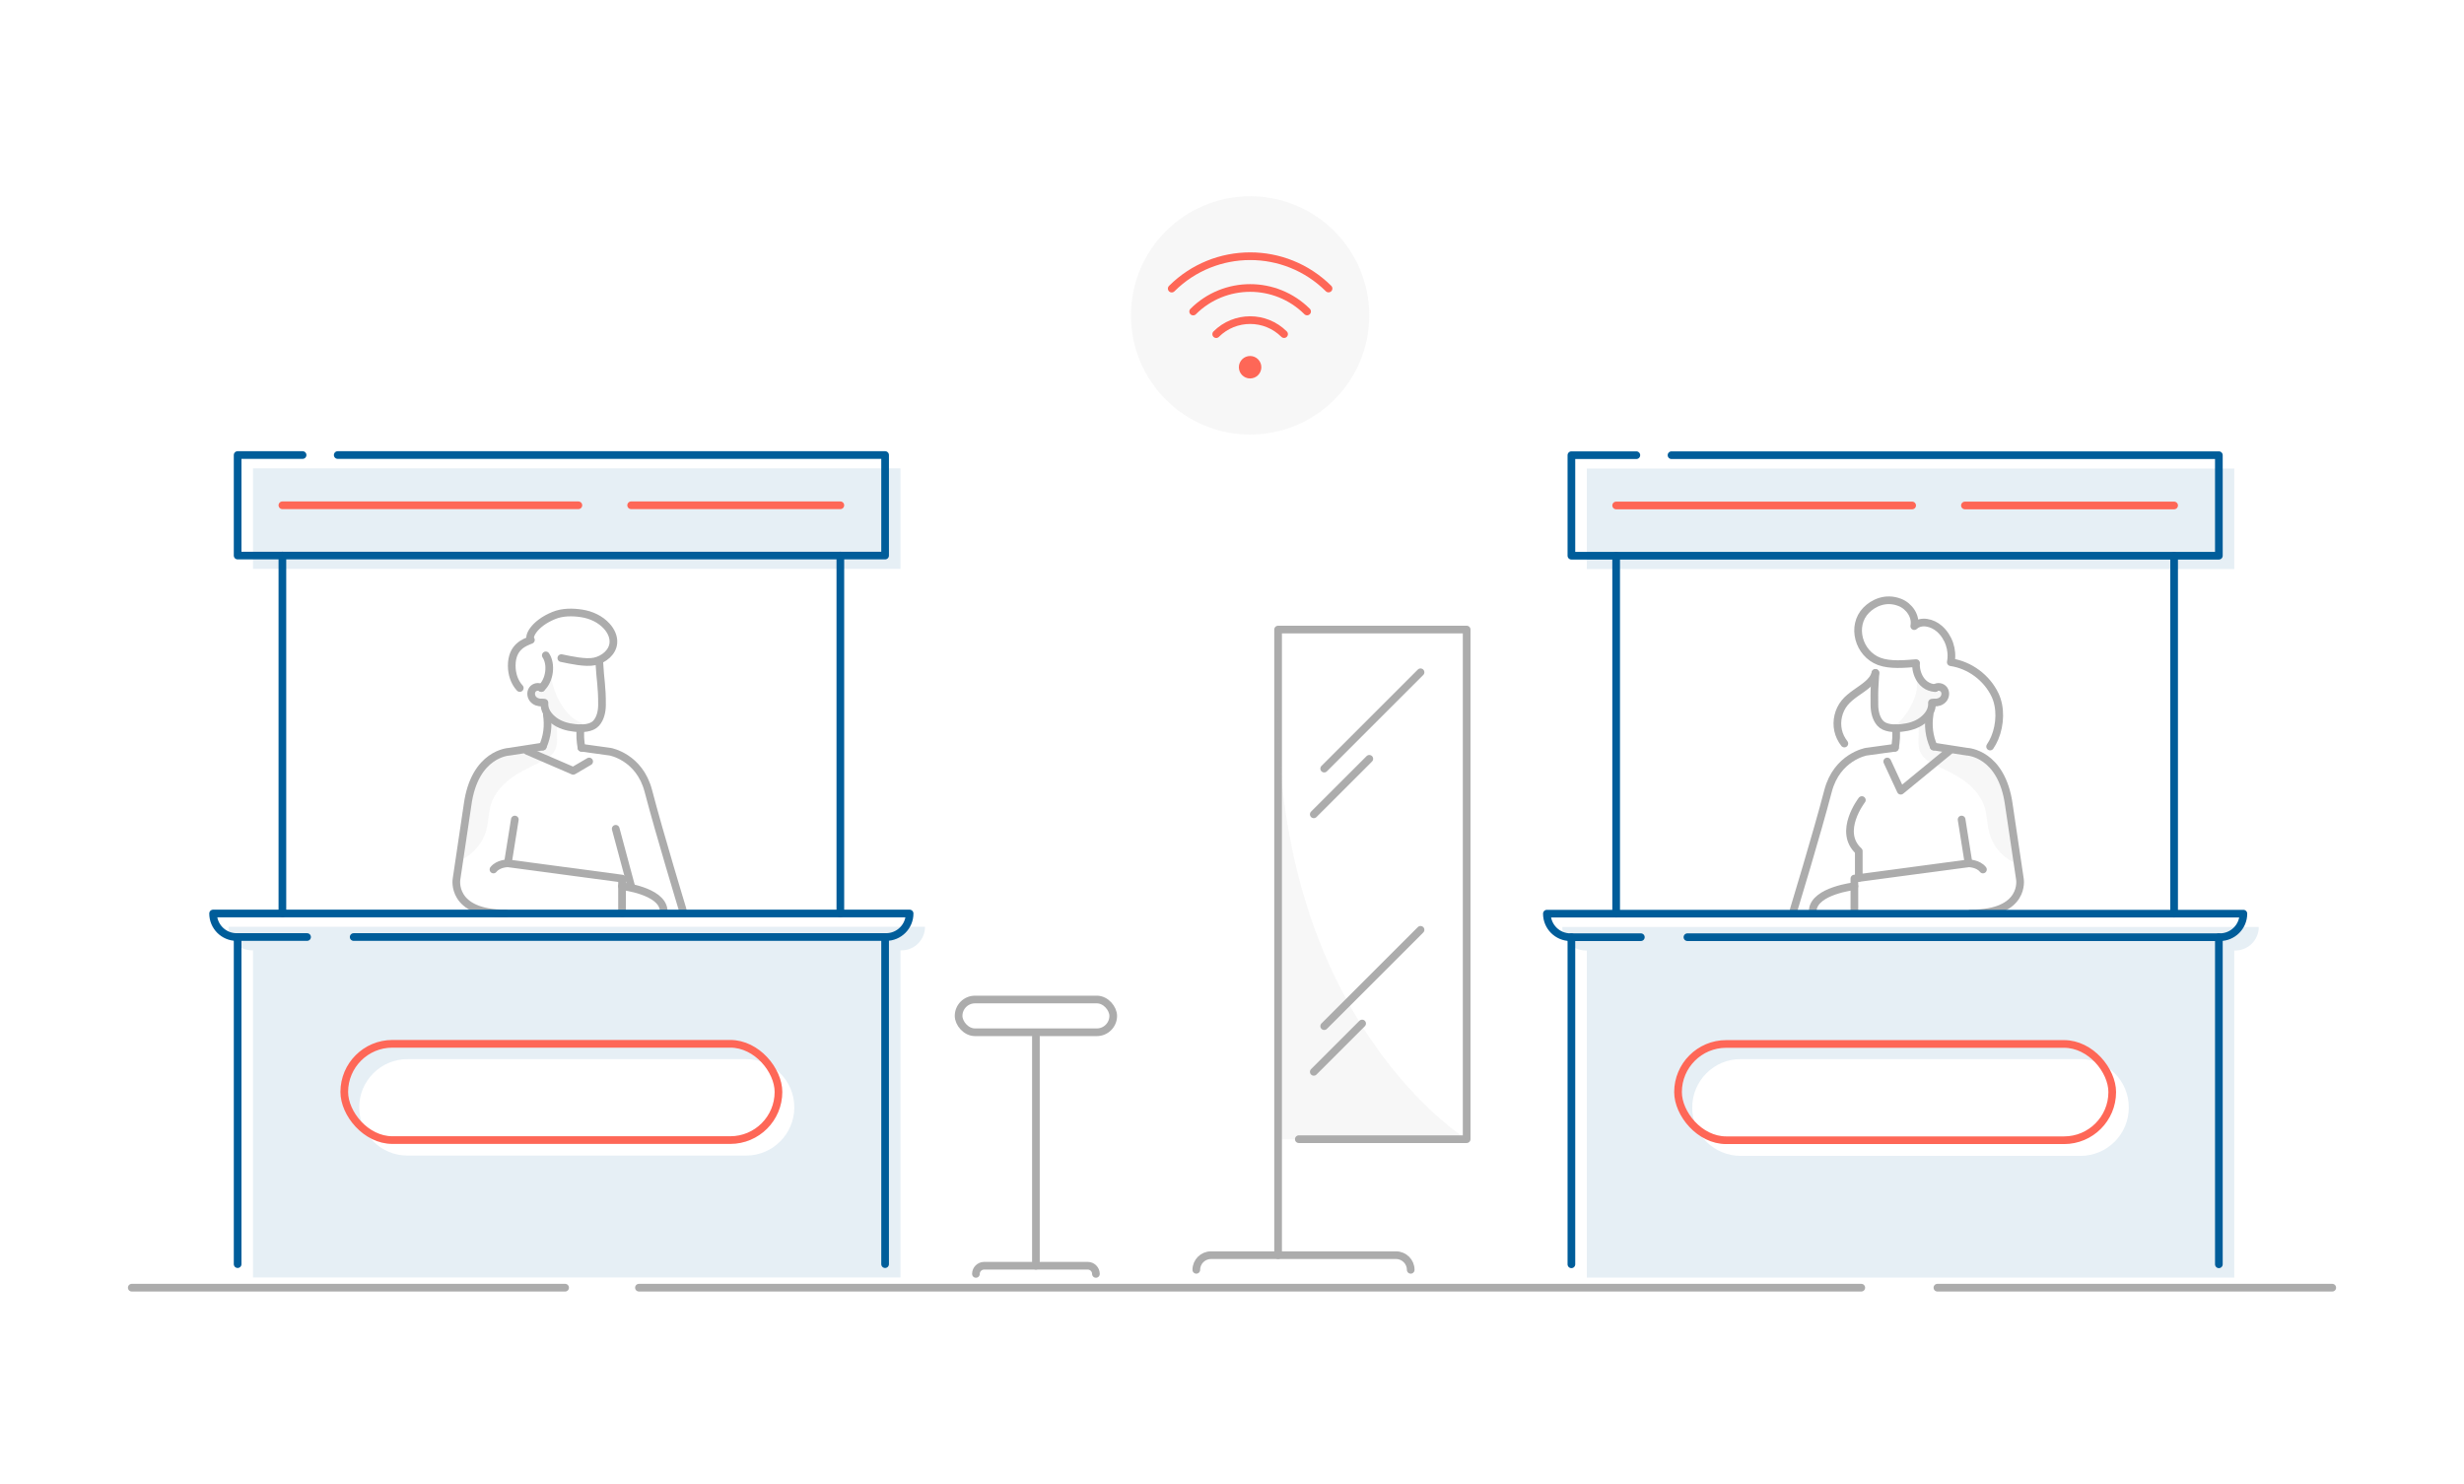 <svg xmlns="http://www.w3.org/2000/svg" id="Layer_1" data-name="Layer 1" viewBox="0 0 962.85 580"><defs><style>      .cls-1 {        fill: #acacac;      }      .cls-1, .cls-2 {        opacity: .1;      }      .cls-2 {        fill: #005d9a;      }      .cls-3 {        stroke: #acacac;      }      .cls-3, .cls-4, .cls-5, .cls-6 {        stroke-linecap: round;        stroke-linejoin: round;        stroke-width: 3px;      }      .cls-3, .cls-5, .cls-6 {        fill: none;      }      .cls-4 {        fill: #fe6757;      }      .cls-4, .cls-5 {        stroke: #fe6757;      }      .cls-6 {        stroke: #005d9a;      }    </style></defs><g><path class="cls-1" d="M740.46,283.53c-.41,.28-.89,.64-.84,1.14,.06,.67,.96,.83,1.62,.79,2.88-.18,5.73-.84,8.41-1.93,.51,3.62-.77,7.58,.91,10.83,1.34,2.6,4.18,3.98,6.83,5.21,3.75,1.75,7.51,3.56,10.79,6.09s6.08,5.84,7.33,9.79c1.02,3.25,.95,6.74,1.83,10.03,1.44,5.44,5.59,10.1,10.84,12.15-.71-10.15-2.47-20.23-5.22-30.03-.65-2.32-1.38-4.66-2.66-6.71-2.4-3.82-6.58-6.26-10.92-7.49s-8.92-1.36-13.43-1.49c-1.57-4.9-2.14-10.11-1.68-15.23,.04-.48,.12-1,.49-1.3,.34-.27,.81-.27,1.24-.32,1.29-.16,2.52-.98,2.98-2.2s.01-2.76-1.12-3.39c-.71-.4-1.55-.42-2.36-.52-3.2-.42-6.79-2.68-7.9-5.76,4.55,5.67-2.31,17.07-7.15,20.34Z"></path><g><path class="cls-3" d="M754.95,274.65c.19,2.91-1.44,5.22-3.76,6.99-2.32,1.76-5.24,2.57-8.14,2.87-2.98,.31-6.49,.17-8.31-1.84-1.67-1.84-2.26-4.61-2.28-7.09-.06-7.37,0-5.21,.39-12.56"></path><path class="cls-3" d="M756.17,268.91c1.04-.81,2.73-.46,3.49,.62,.76,1.08,.6,2.66-.24,3.68s-2.24,1.49-3.55,1.35"></path><path class="cls-3" d="M755.61,291.78l13.07,2.03s13.57,.46,16.33,20.82l4.31,28.99s2.36,13.42-19.2,13.42"></path><path class="cls-3" d="M754.02,279.27c-.66,4.38-.2,8.46,1.59,12.51"></path><path class="cls-3" d="M740.48,292.26l-11.24,1.55s-11.41,2.01-14.89,15.31c-4.44,16.98-13.42,46.48-13.42,46.48"></path><path class="cls-3" d="M740.74,284.63c.5,2.17,.13,5.44-.25,7.63"></path><path class="cls-3" d="M777.67,291.78c.7-1.02,1.3-2.15,1.8-3.33,2.24-5.32,2.44-11.95,.12-16.83-3.2-6.75-9.9-11.71-17.28-12.8,.93-4.74-.84-9.92-4.48-13.1-2.71-2.38-7.18-3.48-9.8-1,.77-3.86-1.95-7.8-5.6-9.25-5.57-2.21-10.49,.25-13.23,3.07-5.93,6.1-2.96,16.97,5.19,19.98,4.24,1.56,9.86,1.01,14.36,.66-.36,2.3,1.05,9.31,7.43,9.75"></path><path class="cls-3" d="M732.85,263.02c-.41,1.85-1.76,3.36-3.21,4.58-2.9,2.44-6.44,4.17-8.83,7.11-2.4,2.97-3.36,7.05-2.54,10.78,.41,1.86,1.26,3.62,2.44,5.12"></path><polyline class="cls-3" points="766.53 320.31 769.25 337.43 724.63 343.39 724.63 357.04"></polyline><path class="cls-3" d="M769.25,337.43s3.72,0,5.62,2.41"></path><path class="cls-3" d="M727.55,312.7s-9.58,12.36-1.2,19.95v10.48"></path><path class="cls-3" d="M724.63,346.38s-15.41,1.72-16.25,9.22"></path><polyline class="cls-3" points="737.47 297.63 742.76 309.05 761.69 293.51"></polyline></g><polyline class="cls-2" points="659.18 183.12 873.08 183.12 873.08 222.41 620.07 222.41 620.07 183.12 645.45 183.12"></polyline><path class="cls-2" d="M610.49,362.31h0c0,5.08,4.12,9.2,9.2,9.2h.38v127.84h253v-127.84h.38c5.08,0,9.2-4.12,9.2-9.2h0s-272.17,0-272.17,0Zm202.46,89.47h-132.76c-10.45,0-18.92-8.47-18.92-18.92h0c0-10.45,8.47-18.92,18.92-18.92h132.76c10.45,0,18.92,8.47,18.92,18.92h0c0,10.45-8.47,18.92-18.92,18.92Z"></path><line class="cls-6" x1="867.06" y1="366.3" x2="867.06" y2="494.15"></line><line class="cls-6" x1="614.05" y1="494.15" x2="614.05" y2="366.3"></line><path class="cls-6" d="M641.19,366.3h-27.52c-5.08,0-9.2-4.12-9.2-9.2h0s272.17,0,272.17,0h0c0,5.08-4.12,9.2-9.2,9.2h-208.05"></path><polyline class="cls-6" points="653.17 177.91 867.06 177.91 867.06 217.2 614.05 217.2 614.05 177.91 639.43 177.91"></polyline><g><line class="cls-6" x1="631.54" y1="217.2" x2="631.54" y2="357.1"></line><line class="cls-6" x1="849.57" y1="217.2" x2="849.57" y2="357.1"></line></g><line class="cls-5" x1="631.54" y1="197.56" x2="747.2" y2="197.56"></line><line class="cls-5" x1="767.83" y1="197.56" x2="849.57" y2="197.56"></line><rect class="cls-5" x="655.72" y="408.03" width="169.67" height="37.63" rx="18.82" ry="18.82"></rect></g><line class="cls-3" x1="757.08" y1="503.29" x2="911.37" y2="503.29"></line><line class="cls-3" x1="249.68" y1="503.29" x2="727.33" y2="503.29"></line><line class="cls-3" x1="51.49" y1="503.29" x2="220.83" y2="503.29"></line><g><polyline class="cls-2" points="137.99 183.05 351.88 183.05 351.88 222.35 98.88 222.35 98.88 183.05 124.25 183.05"></polyline><path class="cls-2" d="M89.3,362.25h0c0,5.08,4.12,9.2,9.2,9.2h.38v127.84h253v-127.84h.38c5.08,0,9.2-4.12,9.2-9.2h0s-272.17,0-272.17,0Zm202.25,89.41H159.22c-10.41,0-18.85-8.44-18.85-18.85h0c0-10.41,8.44-18.85,18.85-18.85h132.32c10.41,0,18.85,8.44,18.85,18.85h0c0,10.41-8.44,18.85-18.85,18.85Z"></path><g><path class="cls-3" d="M212.75,274.65c-.19,2.91,1.44,5.22,3.76,6.99,2.32,1.76,5.24,2.57,8.14,2.87,2.98,.31,6.49,.17,8.31-1.84,1.67-1.84,2.26-4.61,2.28-7.09,.06-7.37-.7-9.72-1.07-17.07"></path><path class="cls-3" d="M211.54,268.91c-1.04-.81-2.73-.46-3.49,.62s-.6,2.66,.24,3.68,2.24,1.49,3.55,1.35"></path><path class="cls-3" d="M212.1,291.78l-13.07,2.03s-13.57,.46-16.33,20.82l-4.31,28.99s-2.36,13.42,19.2,13.42"></path><path class="cls-3" d="M213.69,279.27c.66,4.38,.2,8.46-1.59,12.51"></path><path class="cls-3" d="M227.22,292.26l11.24,1.55s11.41,2.01,14.89,15.31c4.44,16.98,13.42,46.48,13.42,46.48"></path><path class="cls-3" d="M226.97,284.63c-.5,2.17-.13,5.44,.25,7.63"></path><polyline class="cls-3" points="201.18 320.31 198.45 337.43 243.07 343.39 243.07 357.04"></polyline><path class="cls-3" d="M198.45,337.43s-3.72,0-5.62,2.41"></path><line class="cls-3" x1="240.6" y1="323.93" x2="246.63" y2="346.38"></line><path class="cls-3" d="M243.07,346.38s15.41,1.72,16.25,9.22"></path><polyline class="cls-3" points="230.23 297.63 223.99 301.28 206.02 293.51"></polyline></g><line class="cls-6" x1="345.87" y1="366.24" x2="345.87" y2="494.09"></line><line class="cls-6" x1="92.86" y1="494.09" x2="92.86" y2="366.24"></line><path class="cls-6" d="M119.99,366.24h-27.52c-5.08,0-9.2-4.12-9.2-9.2h0s272.17,0,272.17,0h0c0,5.08-4.12,9.2-9.2,9.2H138.2"></path><polyline class="cls-6" points="131.97 177.85 345.87 177.85 345.87 217.14 92.86 217.14 92.86 177.85 118.24 177.85"></polyline><g><line class="cls-6" x1="110.35" y1="217.14" x2="110.35" y2="357.04"></line><line class="cls-6" x1="328.38" y1="217.14" x2="328.38" y2="357.04"></line></g><line class="cls-5" x1="110.35" y1="197.49" x2="226.01" y2="197.49"></line><line class="cls-5" x1="246.63" y1="197.49" x2="328.38" y2="197.49"></line><rect class="cls-5" x="134.53" y="407.97" width="169.67" height="37.63" rx="18.82" ry="18.82"></rect><path class="cls-3" d="M213.28,256.15c2.3,3.36,1.62,9.69-1.74,12.76"></path><path class="cls-3" d="M203.11,268.91c-2.19-2.37-3.13-5.6-3.14-8.69-.02-7.63,5.25-9.17,7.49-10.11-1.23-1.07,1.05-6.31,8.94-9.54,3.43-1.4,7.35-1.39,11.01-.81,3.66,.58,7.22,2.24,9.7,4.99,1.63,1.8,2.79,4.17,2.57,6.58-.32,3.64-3.72,6.39-7.29,7.18-3.56,.79-9.46-.55-13.04-1.29"></path><path class="cls-1" d="M226.94,282.4c.47,.16,.89,.64,.84,1.14-.06,.67-.96,.83-1.62,.79-2.88-.18-5.73-.84-8.41-1.93-.51,3.62,.77,7.58-.91,10.83-1.34,2.6-4.18,3.98-6.83,5.21-3.75,1.75-7.51,3.56-10.79,6.09-3.28,2.52-6.08,5.84-7.33,9.79-1.02,3.25-.95,6.74-1.83,10.03-1.44,5.44-5.59,10.1-10.84,12.15,.71-10.15,2.47-20.23,5.22-30.03,.65-2.32,1.38-4.66,2.66-6.71,2.4-3.82,6.58-4.6,10.92-5.82,4.35-1.22,8.92-3.03,13.43-3.16,1.57-4.9,2.14-10.11,1.68-15.23-.04-.48-.12-1-.49-1.3-.34-.27-.81-.27-1.24-.32-1.29-.16-2.52-.98-2.98-2.2s-.01-2.76,1.12-3.39c.71-.4,1.55-.42,2.36-.52,3.2-.42,2.28-5.19,3.38-8.28-1.29,6.52,4.09,20.22,11.67,22.86Z"></path></g><g><polyline class="cls-3" points="499.44 490.59 499.44 246.06 573.12 246.06 573.12 445.25 507.53 445.25"></polyline><path class="cls-3" d="M551.26,496.31c0-3.15-2.57-5.72-5.72-5.72h-72.34c-3.15,0-5.72,2.57-5.72,5.72"></path><line class="cls-3" x1="517.45" y1="401.07" x2="555.1" y2="363.42"></line><line class="cls-3" x1="513.38" y1="418.93" x2="532.27" y2="400.04"></line><line class="cls-3" x1="517.45" y1="300.41" x2="555.1" y2="262.76"></line><line class="cls-3" x1="513.38" y1="318.28" x2="535.08" y2="296.58"></line><path class="cls-1" d="M573.12,445.25h-73.68s0-293,0-169.1,73.68,169.1,73.68,169.1Z"></path></g><g><path class="cls-3" d="M428.25,497.91c0-1.76-1.44-3.2-3.2-3.2h-40.49c-1.76,0-3.2,1.44-3.2,3.2"></path><line class="cls-3" x1="404.8" y1="494.71" x2="404.8" y2="405.19"></line><rect class="cls-3" x="374.59" y="390.66" width="60.42" height="12.8" rx="6.4" ry="6.4"></rect></g><g><circle class="cls-1" cx="488.5" cy="123.28" r="46.56"></circle><g><g><path class="cls-5" d="M457.87,112.8h0c16.94-16.87,44.32-16.88,61.28-.03h0"></path><path class="cls-5" d="M466.25,121.76h0c12.31-12.26,32.2-12.27,44.52-.02h0"></path><path class="cls-5" d="M475.25,130.6h0c7.33-7.3,19.18-7.31,26.52-.01h0"></path></g><circle class="cls-4" cx="488.5" cy="143.53" r="2.89"></circle></g></g></svg>